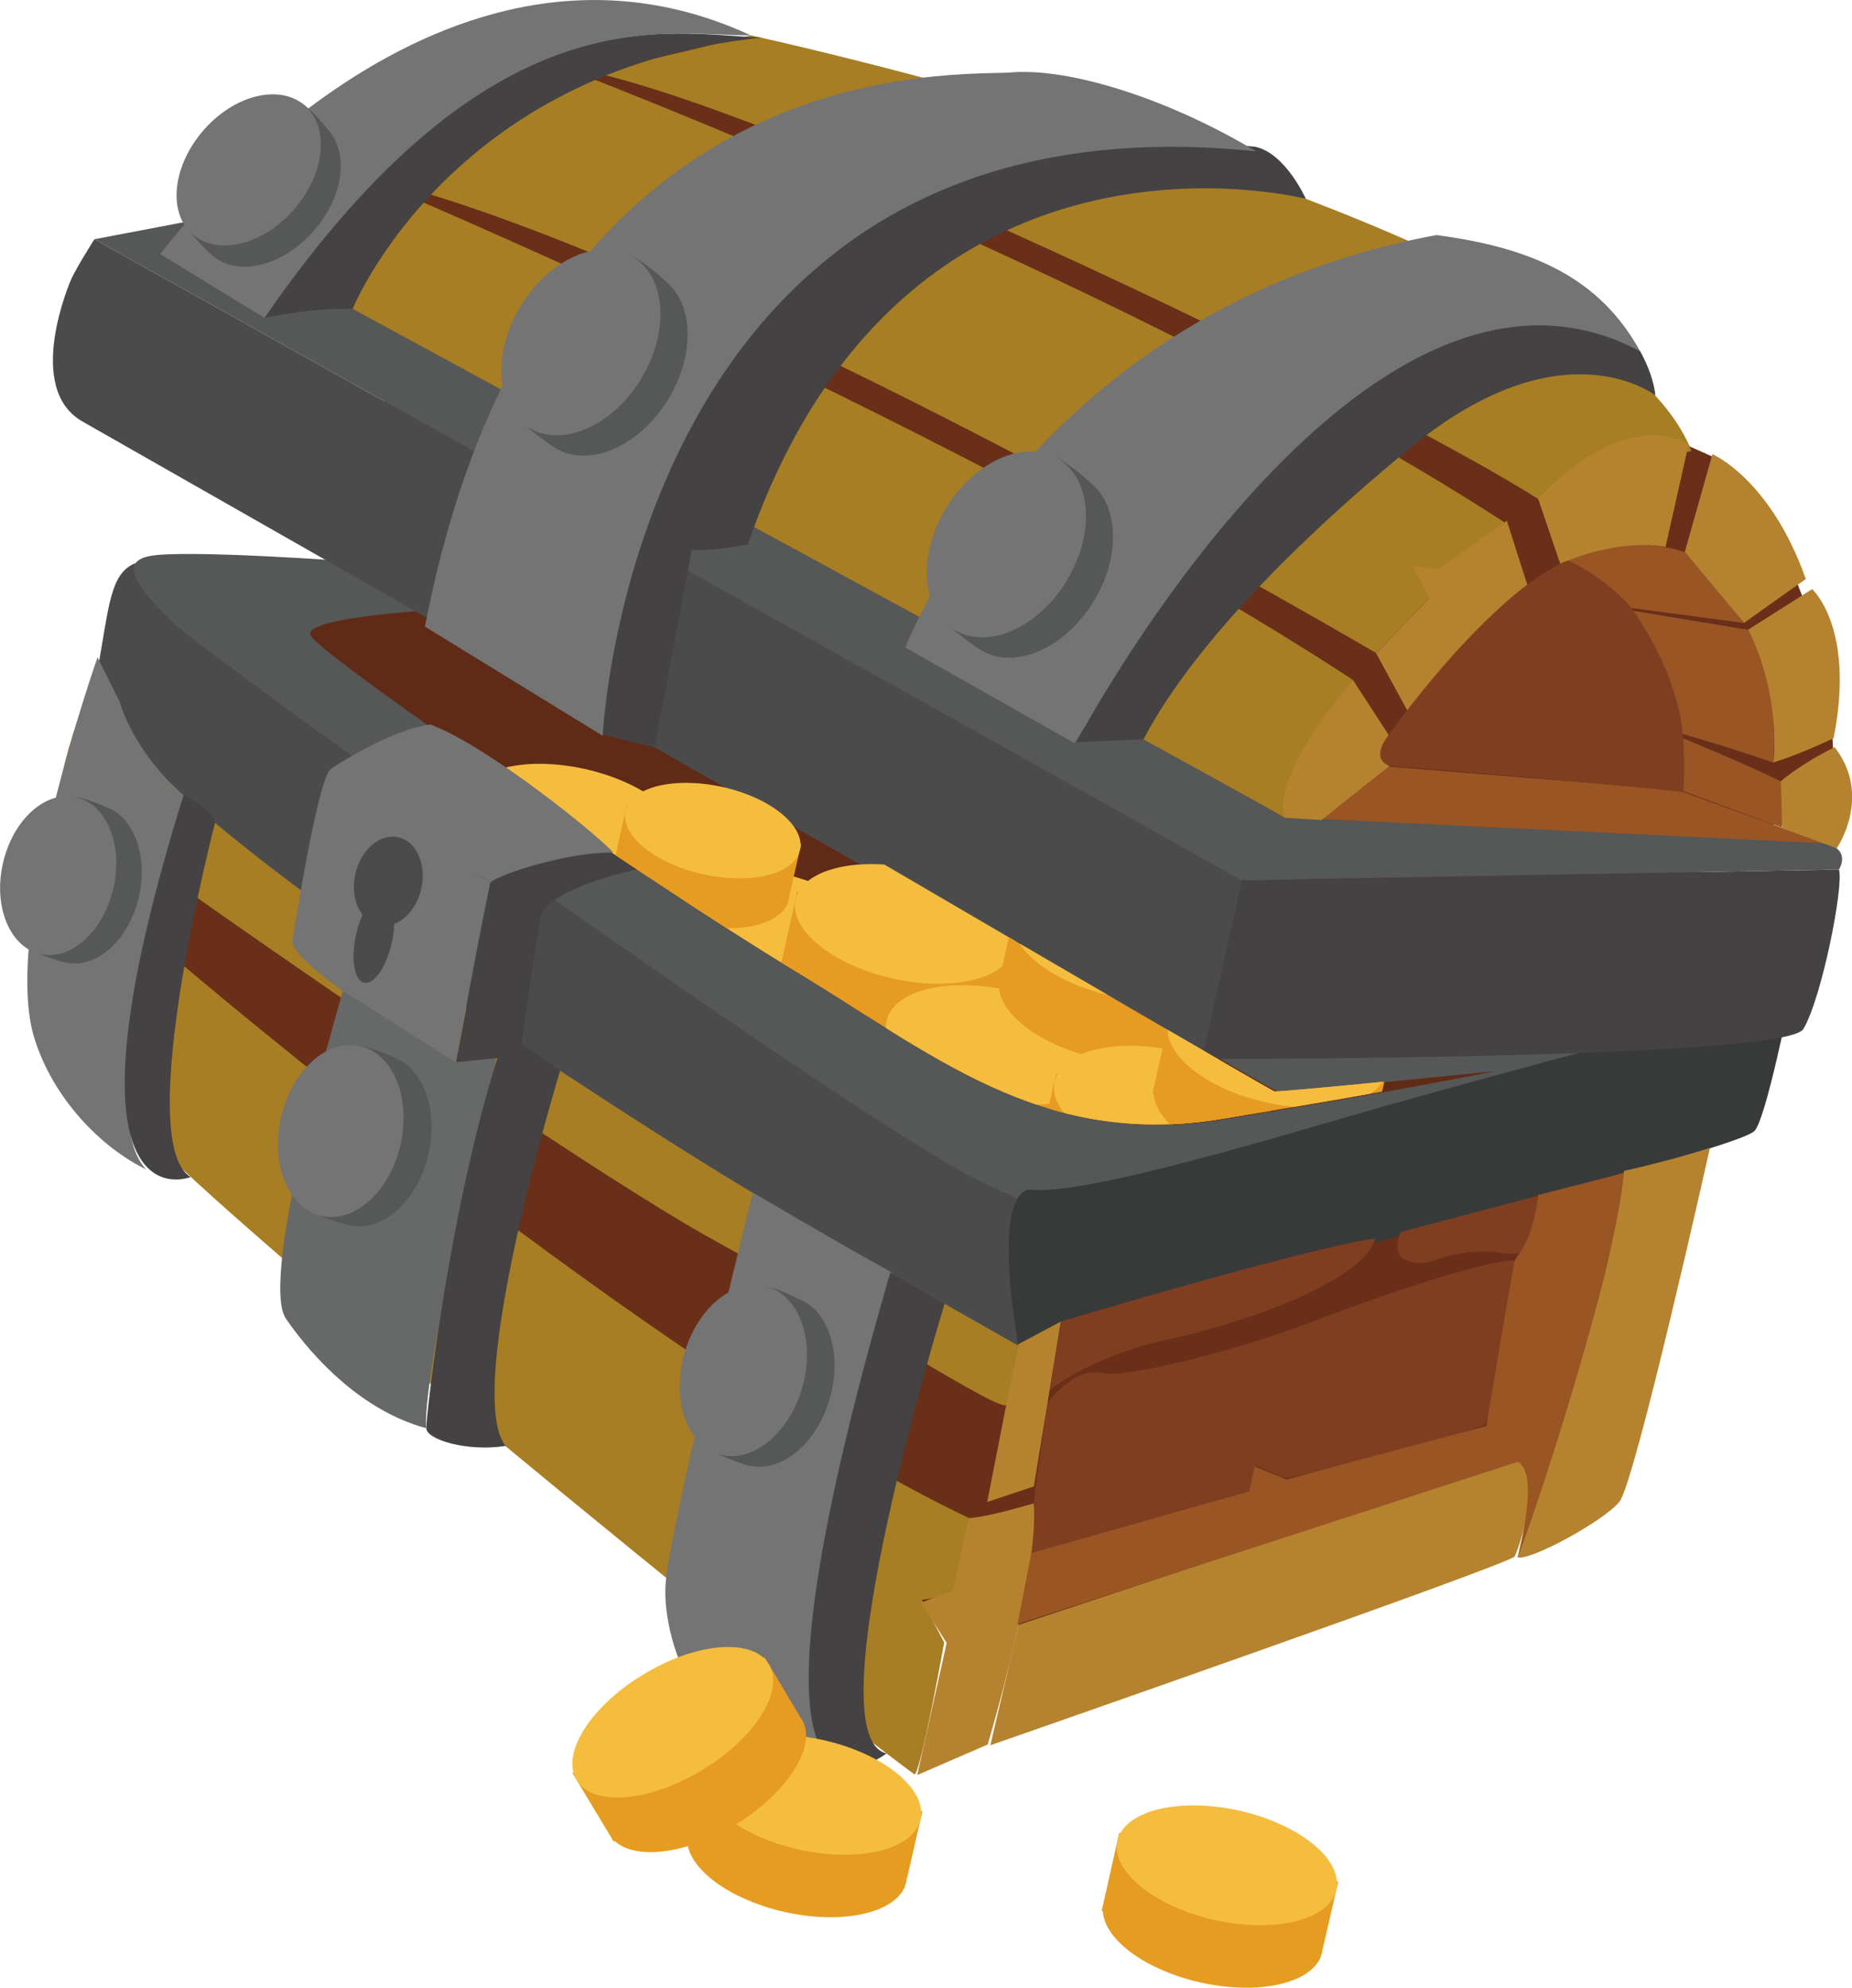 <?xml version="1.0" encoding="UTF-8"?><svg id="b" xmlns="http://www.w3.org/2000/svg" xmlns:xlink="http://www.w3.org/1999/xlink" viewBox="0 0 110.65 118.73"><defs><clipPath id="d"><path d="M18.56,38.02c.6,1.17,20.58,14.93,28.76,19.86,8.19,4.93,14.81,10.71,25.52,8.98,10.71-1.73,16.3-2.89,16.3-2.89,0,0-12.68,1.29-13,1.22S26.83,36.43,26.83,36.43c0,0-8.87,.42-8.27,1.59h0Z" style="fill:none;"/></clipPath></defs><g id="c"><g><path d="M15.88,17.24S25.34,.76,42.58,2.37c11.06,2.99,60.61,25.3,60.61,25.3,0,0,7.41,8.16,6.23,21.18-3.79,3.81,1.57-.29-4.82,.52-6.39,.81-5.71,18.94-7.62,27.49-1.91,8.54-10.04,19.8-23.97,21.17-13.93,1.37-34.17-7.65-39.68-13.88-5.51-6.24-25.93-20.49-25.49-25.57,.45-5.08,8.84-18.01,12.88-19.86,4.04-1.86,4.79-14.46-.65-19.47l-4.19-2Z" style="fill:#692f19;"/><path d="M5.67,40.32s-2.95,6.93-1.8,8.05c1.15,1.12,3.77,2.74,3.96,2.78s2.54-.64,2.54-.64c0,0-.9,1.35-.4,1.81,.5,.46,24.81,17.46,32.81,21.83,8,4.38,17.22,10.41,17.36,9.75,.15-.66,2.19-11.59,2.19-11.59L5.67,40.32Z" style="fill:#a77e24;"/><path d="M7.68,43.57s-2.47-.02-1.81-3.76c.66-3.74,.74-5.54,2.19-6.16,2.23,2.49,54.35,37.52,56.4,37.81s.39,2.21,.39,2.21l-1.47,8.15s-11.45-6.45-18.62-10.7c-7.17-4.25-35.55-22.61-37.09-27.54h0Z" style="fill:#4c4b4c;"/><path d="M21.27,33.57c-.16-.04-10.37-.77-12.36-.35-1.99,.42-.46,2.14,1.67,4.17,2.13,2.03,41.1,29.9,47.96,33.16,6.86,3.26,8.47,3.79,15.15,1.67,6.69-2.13,32.26-10.1,32.26-10.1L21.27,33.57Z" style="fill:#565757;"/><path d="M26.85,36.38s-8.89,.43-8.29,1.59c.6,1.17,20.63,14.97,28.84,19.91,8.21,4.94,14.85,10.74,25.59,9,10.74-1.74,16.35-2.9,16.35-2.9,0,0-12.71,1.3-13.04,1.22S26.85,36.38,26.85,36.38h0Z" style="fill:#602b16;"/><path d="M94.45,70.74l-33.62,9.56s-1.61-8.6,.6-9.25c2.18,.27,7.64-.99,17.98-4.02,10.34-3.03,27.55-7.46,27.55-7.46,0,0-1.45,7.27-2.13,7.98-.68,.71-10.38,3.2-10.38,3.2h0Z" style="fill:#383a3a;"/><polygon points="63.38 78.94 61.77 88.79 58.98 89.72 60.83 80.3 63.38 78.94" style="fill:#b5832f;"/><path d="M62.71,83.03s2.44-2.03,7.15-3.04c4.71-1.02,11.66-3.52,12.3-6.01-4.09,.56-18.78,4.96-18.78,4.96l-.67,4.09Z" style="fill:#803e21;"/><path d="M62.59,83.8s1.56-2.15,3.2-1.79,8.62-1.52,12.59-3.05c3.96-1.53,10.69-3.82,12.2-3.65-.64,3.65-1.6,9.47-1.84,9.77-.24,.29-11.6,3.27-11.93,3.2s-1.73-.73-1.73-.73l-.33,1.48-13.3,3.92,.43-4.22,.72-4.93Z" style="fill:#803e21;"/><path d="M83.7,73.58s-.75,1.49,.57,1.79c1.31,.29,1.46-.36,3.58-.58,2.12-.22,2.79,.63,3.38-.45,.59-1.08,.61-2.9,.61-2.9l-8.14,2.15Z" style="fill:#803e21;"/><path d="M4.23,16.74s-2.82,6.44,.7,8.44c3.52,2,66.87,38.08,66.87,38.08l2.39-10.68L5.64,14.29s-1.06,1.66-1.41,2.44h0Z" style="fill:#4c4b4c;"/><path d="M109.87,51.94l-35.68,.64-2.39,10.68s34.84,.03,35.94-1.79c1.1-1.82,2.44-8.6,2.13-9.53h0Z" style="fill:#444243;"/><path d="M12.31,13.02l-6.67,1.27L74.19,52.58l35.68-.64s.79-1.2-.86-1.57-32.26-1.53-32.26-1.53L14.17,12.41l-1.86,.62Z" style="fill:#565757;"/><path d="M22.13,10.74s36.28,15.19,58.7,29.87c-1.57,2.41-4.14,6.15-4.08,8.23-4.27-2.51-56.27-30.71-56.27-30.71,0,0-.56-5.99,1.65-7.39h0Z" style="fill:#a77e24;"/><path d="M33.48,3.96s35.13,13.38,56.51,27.31c-3.49,2.5-3.89,2.75-3.89,2.75h-1.55s.82,1.73,.82,1.73l-3.15,3.26S45.33,17.31,24.76,11.33c3.62-3.85,6.42-6.33,8.72-7.36h0Z" style="fill:#a77e24;"/><path d="M44.85,2.11s50.84,11.03,56.21,24.83c-4.75,1.18-8.39,2.78-8.95,3-9.05-5.82-44.23-22.84-56.72-25.63,3.25-.65,9.46-2.2,9.46-2.2h0Z" style="fill:#a77e24;"/><polygon points="82.1 45.72 100.23 47.19 109.01 50.37 78.7 48.91 82.1 45.72" style="fill:#995524;"/><path d="M93.64,33.47s7.8,2.87,6.9,13.84c-8.08-.86-18.77-1.66-18.77-1.66,0,0,6.09-9.5,11.87-12.18h0Z" style="fill:#803e21;"/><path d="M106.45,49.44s.21-1.67-.06-2.77c-1.86-.93-5.83-2.57-5.83-2.57,0,0,.13,1.81,0,3.16,1.28,.46,5.89,2.17,5.89,2.17h0Z" style="fill:#995524;"/><path d="M97.61,36.49l6.83,1.13s1.91,3.02,1.5,7.93c-2.72-.95-5.42-1.71-5.42-1.71,0,0-.07-3.19-2.92-7.34h0Z" style="fill:#995524;"/><path d="M93.64,33.47s2.98-1.75,7.01-.5c1.26,1.32,3.54,4.24,3.54,4.24l-6.72-.89s-1.47-1.8-3.82-2.85h0Z" style="fill:#995524;"/><path d="M109.74,50.67s2.15-3.12-.13-6.04c-2.14,1.07-3.22,2.04-3.22,2.04,0,0,.09,1.92,.07,2.78,2.39,.88,3.28,1.23,3.28,1.23h0Z" style="fill:#b5832f;"/><path d="M104.45,37.61l3.82-2.42s2.59,2.3,1.28,8.91c-2.5,1.16-3.6,1.44-3.6,1.44,0,0,.52-3.85-1.5-7.93h0Z" style="fill:#b5832f;"/><path d="M100.66,32.97l1.65-5.84s3.47,1.47,5.58,7.46c-2.05,1.44-3.69,2.62-3.69,2.62,0,0-2.99-3.6-3.54-4.24h0Z" style="fill:#b5832f;"/><path d="M93.22,33.68l-1.32-3.88s4.83-5.51,8.99-3.27l-1.38,6.14s-2.52-.61-6.3,1h0Z" style="fill:#b5832f;"/><path d="M84.07,42.42l-1.85-3.4,3.15-3.26-.95-1.94,1.52,.17,4.09-2.88,1.22,3.82s-3.02,2.1-7.18,7.5h0Z" style="fill:#b5832f;"/><path d="M80.83,40.61l2.14,3.3s-1.18,1.38,.05,1.84c-2.23,1.76-4.06,3.23-4.06,3.23l-2.21-.13s-1.07-2.14,4.08-8.23h0Z" style="fill:#b5832f;"/><path d="M64.2,44.39l-10.11-5.71s7.63-20.2,31.74-24.64c5.7,.76,9.78,2.53,12.22,7.05-4-1.41-15.27-6.52-33.85,23.3h0Z" style="fill:#747475;"/><path d="M68.31,44.16l-4,.17s17.05-32.24,33.69-23.34c.86,1.57,.9,2.63,.9,2.63,0,0-5.51-4.35-14.6,3.1-9.09,7.46-13.87,13.4-15.98,17.44h0Z" style="fill:#444243;"/><path d="M35.94,43.85s1.19-39.24,39.07-35.08c1.81,.4,3.01,3.11,3.01,3.11,0,0-24.04-6.26-33.34,20.64-3.05,.53-3.34,.29-3.34,.29l-2.23,11.84-3.18-.8Z" style="fill:#444243;"/><path d="M21.07,18.45S26.82,4.2,45.49,2.25c-5.59-.22-16.65-2.95-29.68,16.73,3.25-.65,5.26-.53,5.26-.53h0Z" style="fill:#444243;"/><path d="M9.58,15.18S25.7-6.75,44.85,2.11c-5.19,.05-15.53-2.7-29.05,16.88l-6.22-3.81Z" style="fill:#747475;"/><path d="M36.01,43.95s1.77-38.76,39.04-34.91c-5.02-3.02-11.11-5.07-14.82-4.7-4.69,.16-28.32-.64-34.84,33.09l10.62,6.52Z" style="fill:#747475;"/><path d="M10.8,57.54s28.54,24.33,47.1,33.14c-.33,3.03-1.03,4.6-1.03,4.6l-1.79,.29,1.33,2.54s-1.33,7.47-1.76,7.89c-6.53-4.74-44.47-35.66-46.05-38.6,1.69-9.11,2.21-9.86,2.21-9.86h0Z" style="fill:#a77e24;"/><path d="M59.01,104.21s3.11-10.38,2.75-14.41c-3.05,.9-3.87,.88-3.87,.88l-.97,4.33-1.89,.72,1.53,2.41-1.76,7.89,4.2-1.82Z" style="fill:#b5832f;"/><path d="M90.41,87.26l-29.56,9.8-1.68,7.19s31.06-10.82,31.33-11.28c1.08-2.52,1.2-6.12-.1-5.72h0Z" style="fill:#b5832f;"/><polygon points="88.8 85.18 90.83 87.27 60.79 97.02 61.62 92.77 74.64 89.08 74.97 87.6 76.87 88.37 88.8 85.18" style="fill:#995524;"/><path d="M97.33,69.98s-4.72,20.54-6.66,23.04c.15-.66,1.27-4.89,.06-5.68-1.22-1.48-1.93-2.16-1.93-2.16,0,0,1.57-9.31,1.68-9.8,.11-.49,1.08-.97,1.41-4,1.46-.36,5.44-1.4,5.44-1.4h0Z" style="fill:#995524;"/><path d="M102.16,68.58s-4.46,19.97-5.41,21.13c-.95,1.17-5.47,3.61-6.09,3.3,.62-1.24,5.91-17.14,6.37-23.07,2.72-.6,5.12-1.36,5.12-1.36h0Z" style="fill:#b5832f;"/><path d="M17.46,56.27s1.51-9.84,2.32-10.35c2.21,1.7,8.32,6,9.52,6.79-.63,2.79-2.06,10.75-2.06,10.75,0,0-9.49-5.4-9.78-7.19h0Z" style="fill:#747475;"/><path d="M32.26,54.93l-1.22,8.15-3.8,.38,2.06-10.75s3.81-2.22,7.33-1.77l1.42,.99s-5.56,1.15-5.8,3h0Z" style="fill:#444243;"/><path d="M5.83,39.26S.08,55.53,2.04,61.97c1.12,3.67,4.04,6.6,6.69,7.88-2.1-2.19-1.26-10.06,2.43-22.17-2.28-1.89-3.66-4.44-3.99-5.72l-1.34-2.69Z" style="fill:#747475;"/><path d="M12.85,49.14s-4.95,19.04-1.46,21.17c-1.69,.59-7.71,.51-.4-22.88,1.66,1.06,1.7,1.37,1.7,1.37l.16,.34Z" style="fill:#444243;"/><path d="M20.49,59.19s-5.1,17.14-3.4,19.59c1.69,2.45,4.63,5.52,8.37,6.53-.25-3.51,4.21-22.1,4.21-22.1l-2.43,.25-6.75-4.27Z" style="fill:#676868;"/><path d="M33.47,63.94s-5.84,19.1-3.27,22.43c-2.26,.36-4.72-.37-4.73-1.06-.02-.69,1.39-13.15,4.27-22.16l1.42-.8,2.32,1.59Z" style="fill:#444243;"/><path d="M44.98,71.24s-4.93,19.76-5.21,23.32c-.28,3.56,2.37,11.75,10.78,11.21-2.12-1.34-4.04-6.33,2.75-29.75-4.16-2.32-8.32-4.78-8.32-4.78h0Z" style="fill:#747475;"/><path d="M56.44,77.87s-7.96,25.84-3.47,26.87c-1.71,1.21-9.68,5.46,.22-28.73,1.53,.86,3.26,1.87,3.26,1.87h0Z" style="fill:#444243;"/><path d="M65.49,29.15s0,0,0,0c0,0-.01-.01-.04-.04-.06-.06-.11-.11-.18-.17-.43-.4-1.42-1.27-2.25-1.65-.12,.21-.31,.54-.56,.97-1.55,.29-3.19,1.47-4.3,3.28-1.15,1.88-1.44,3.96-.92,5.5-.2,.34-.32,.54-.32,.54,0,0,1.44,1.19,1.92,1.38h0c1.98,.99,4.83-.31,6.49-3.02,1.53-2.49,1.54-5.33,.15-6.8h0Z" style="fill:#565757;"/><path d="M63.72,34.72c-1.73,2.81-4.73,4.11-6.71,2.9-.04-.02-.08-.05-.12-.08-1.87-1.27-2.04-4.46-.35-7.22,1.73-2.81,4.73-4.11,6.71-2.9,1.98,1.22,2.19,4.48,.46,7.3h0Z" style="fill:#747475;"/><path d="M48.1,77.78h0s-.01,0-.04-.02c-.06-.03-.12-.07-.19-.1-.45-.23-1.49-.73-2.28-.85-.05,.2-.13,.53-.24,.94-1.23,.61-2.32,1.99-2.82,3.77-.52,1.85-.27,3.66,.54,4.82-.09,.33-.14,.53-.14,.53,0,0,1.49,.65,1.94,.7h0c1.89,.36,3.97-1.4,4.72-4.07,.69-2.45,.02-4.83-1.49-5.73h0Z" style="fill:#565757;"/><path d="M47.94,82.86c-.78,2.77-2.99,4.57-4.94,4.02-.04-.01-.08-.02-.12-.04-1.87-.62-2.76-3.25-2-5.97,.78-2.77,2.99-4.56,4.94-4.02,1.95,.55,2.9,3.23,2.12,6h0Z" style="fill:#747475;"/><path d="M23.84,63.29h0s-.01,0-.04-.02c-.06-.03-.13-.06-.19-.09-.46-.21-1.52-.65-2.32-.73-.04,.2-.1,.53-.19,.95-1.2,.67-2.22,2.1-2.64,3.9-.43,1.87-.09,3.67,.77,4.79-.07,.34-.12,.53-.12,.53,0,0,1.52,.58,1.97,.61,0,0,0,0,0,0,1.91,.27,3.9-1.59,4.52-4.29,.57-2.48-.21-4.83-1.77-5.65h0Z" style="fill:#565757;"/><path d="M23.93,68.38c-.64,2.8-2.76,4.71-4.73,4.25-.04,0-.08-.02-.12-.03-1.9-.53-2.92-3.12-2.29-5.86,.64-2.8,2.76-4.71,4.73-4.25,1.97,.45,3.05,3.09,2.41,5.89h0Z" style="fill:#747475;"/><path d="M6.69,48.36h0s-.01,0-.04-.02c-.06-.03-.12-.06-.18-.08-.43-.19-1.41-.6-2.14-.68-.03,.19-.1,.49-.18,.88-1.11,.62-2.05,1.94-2.44,3.6-.4,1.73-.08,3.39,.71,4.42-.07,.31-.11,.49-.11,.49,0,0,1.4,.54,1.82,.56,0,0,0,0,0,0,1.76,.25,3.6-1.47,4.17-3.96,.52-2.29-.2-4.46-1.63-5.22h0Z" style="fill:#565757;"/><path d="M6.77,53.06c-.59,2.59-2.55,4.35-4.37,3.93-.04,0-.07-.02-.11-.03-1.75-.49-2.7-2.88-2.11-5.41,.59-2.59,2.55-4.35,4.37-3.93,1.82,.42,2.82,2.85,2.23,5.44h0Z" style="fill:#747475;"/><path d="M40.07,17.08s0,0,0,0c0,0-.01-.01-.04-.04-.06-.06-.11-.11-.18-.17-.43-.4-1.42-1.27-2.25-1.65-.12,.21-.31,.54-.56,.97-1.55,.29-3.19,1.47-4.3,3.28-1.15,1.88-1.44,3.96-.92,5.5-.2,.34-.32,.54-.32,.54,0,0,1.44,1.19,1.92,1.38h0c1.98,.99,4.83-.31,6.49-3.02,1.53-2.49,1.54-5.33,.15-6.8h0Z" style="fill:#565757;"/><path d="M38.3,22.65c-1.73,2.81-4.73,4.11-6.71,2.9-.04-.02-.08-.05-.12-.08-1.87-1.27-2.04-4.46-.35-7.22,1.73-2.81,4.73-4.11,6.71-2.9,1.98,1.22,2.19,4.48,.46,7.3h0Z" style="fill:#747475;"/><path d="M19.85,8.07s0,0,0,0c0,0,0-.01-.03-.03-.04-.06-.08-.11-.12-.16-.3-.39-1.02-1.27-1.67-1.71-.13,.16-.34,.41-.61,.74-1.35,.03-2.89,.79-4.08,2.15-1.24,1.42-1.77,3.13-1.55,4.5-.22,.26-.35,.41-.35,.41,0,0,1.05,1.2,1.43,1.43,0,0,0,0,0,0,1.53,1.12,4.11,.42,5.89-1.63,1.64-1.88,2.05-4.27,1.08-5.7h0Z" style="fill:#565757;"/><path d="M17.57,12.51c-1.85,2.13-4.56,2.79-6.06,1.49-.03-.03-.06-.05-.09-.08-1.4-1.33-1.08-4.04,.73-6.13,1.85-2.13,4.56-2.79,6.06-1.49,1.5,1.3,1.21,4.08-.64,6.21h0Z" style="fill:#747475;"/><path d="M25.17,53.08c-.32,1.45-1.47,2.43-2.56,2.19s-1.71-1.62-1.38-3.07c.32-1.45,1.47-2.43,2.56-2.19,1.09,.24,1.71,1.62,1.38,3.07h0Z" style="fill:#4c4b4c;"/><path d="M23.41,56.31c-.32,1.45-1.07,2.52-1.66,2.39s-.8-1.42-.48-2.87,1.07-2.52,1.66-2.39,.8,1.42,.48,2.87h0Z" style="fill:#4c4b4c;"/><g><path d="M54.19,112.2l.92-4-13.08-2.93-1.05,4.67,.07,.02c.1,1.69,2.54,3.51,5.84,4.25,3.44,.77,6.55,.07,7.19-1.55h0s0-.04,0-.04c.03-.07,.05-.14,.07-.21,.01-.07,.02-.14,.02-.2h0Z" style="fill:#e69c20;"/><path d="M55,108.67c-.4,1.81-3.66,2.61-7.27,1.81-3.61-.81-6.21-2.93-5.81-4.73,.4-1.81,3.66-2.61,7.27-1.81,3.61,.81,6.21,2.93,5.81,4.73h0Z" style="fill:#f5bd3e;"/></g><g><path d="M79.03,116.41l.92-4-13.08-2.93-1.05,4.67,.07,.02c.1,1.69,2.54,3.51,5.84,4.25,3.44,.77,6.55,.07,7.19-1.55h0s0-.04,0-.04c.03-.07,.05-.14,.07-.21,.01-.07,.02-.14,.02-.2h0Z" style="fill:#e69c20;"/><path d="M79.84,112.88c-.4,1.81-3.66,2.61-7.27,1.81-3.61-.81-6.21-2.93-5.81-4.73s3.66-2.61,7.27-1.81c3.61,.81,6.21,2.93,5.81,4.73h0Z" style="fill:#f5bd3e;"/></g><g><path d="M47.79,102.53l-2.1-3.53-11.49,6.91,2.47,4.1,.06-.04c1.24,1.15,4.27,.79,7.16-.95,3.02-1.82,4.79-4.47,4.13-6.09h0s-.02-.04-.02-.04c-.03-.07-.06-.14-.1-.2-.04-.06-.08-.11-.12-.16h0Z" style="fill:#e69c20;"/><path d="M45.94,99.42c.95,1.59-.84,4.42-4.02,6.33-3.17,1.91-6.52,2.17-7.47,.58-.95-1.59,.84-4.42,4.02-6.33,3.17-1.91,6.52-2.17,7.47-.58h0Z" style="fill:#f5bd3e;"/></g><g style="clip-path:url(#d);"><path d="M51.8,60.45l.91-3.99-13.05-2.92-1.04,4.66,.07,.02c.1,1.68,2.54,3.5,5.82,4.24,3.43,.77,6.53,.07,7.17-1.55h0s0-.04,0-.04c.03-.07,.05-.14,.07-.21,.01-.07,.02-.13,.02-.2h0Z" style="fill:#e69c20;"/><path d="M52.61,56.93c-.4,1.8-3.65,2.61-7.25,1.8-3.6-.81-6.2-2.92-5.79-4.72,.4-1.8,3.65-2.61,7.25-1.8,3.6,.81,6.2,2.92,5.79,4.72h0Z" style="fill:#f5bd3e;"/><path d="M59.77,60.17l.91-3.99-13.05-2.92-1.04,4.66,.07,.02c.1,1.68,2.54,3.5,5.82,4.24,3.43,.77,6.53,.07,7.17-1.55h0s0-.04,0-.04c.03-.07,.05-.14,.07-.21,.01-.07,.02-.13,.02-.2h0Z" style="fill:#e69c20;"/><path d="M60.58,56.65c-.4,1.8-3.65,2.61-7.25,1.8-3.6-.81-6.2-2.92-5.79-4.72,.4-1.8,3.65-2.61,7.25-1.8,3.6,.81,6.2,2.92,5.79,4.72h0Z" style="fill:#f5bd3e;"/><path d="M65.21,67.41l.91-3.99-13.05-2.92-1.04,4.66,.07,.02c.1,1.68,2.54,3.5,5.82,4.24,3.43,.77,6.53,.07,7.17-1.55h0s0-.04,0-.04c.03-.07,.05-.14,.07-.21,.01-.07,.02-.13,.02-.2h0Z" style="fill:#e69c20;"/><path d="M66.02,63.88c-.4,1.8-3.65,2.61-7.25,1.8-3.6-.81-6.2-2.92-5.79-4.72,.4-1.8,3.65-2.61,7.25-1.8,3.6,.81,6.2,2.92,5.79,4.72h0Z" style="fill:#f5bd3e;"/><path d="M72.79,61.19l.91-3.99-13.05-2.92-1.04,4.66,.07,.02c.1,1.68,2.54,3.5,5.82,4.24,3.43,.77,6.53,.07,7.17-1.55h0s0-.04,0-.04c.03-.07,.05-.14,.07-.21,.01-.07,.02-.13,.02-.2h0Z" style="fill:#e69c20;"/><path d="M73.6,57.67c-.4,1.8-3.65,2.61-7.25,1.8-3.6-.81-6.2-2.92-5.79-4.72,.4-1.8,3.65-2.61,7.25-1.8,3.6,.81,6.2,2.92,5.79,4.72h0Z" style="fill:#f5bd3e;"/><path d="M75.24,71.03l.91-3.99-13.05-2.92-1.04,4.66,.07,.02c.1,1.68,2.54,3.5,5.82,4.24,3.43,.77,6.53,.07,7.17-1.55h0s0-.04,0-.04c.03-.07,.05-.14,.07-.21,.01-.07,.02-.13,.02-.2h0Z" style="fill:#e69c20;"/><path d="M76.05,67.5c-.4,1.8-3.65,2.61-7.25,1.8-3.6-.81-6.2-2.92-5.79-4.72,.4-1.8,3.65-2.61,7.25-1.8,3.6,.81,6.2,2.92,5.79,4.72h0Z" style="fill:#f5bd3e;"/><path d="M82.04,67.56l.91-3.99-13.05-2.92-1.04,4.66,.07,.02c.1,1.68,2.54,3.5,5.82,4.24,3.43,.77,6.53,.07,7.17-1.55h0s0-.04,0-.04c.03-.07,.05-.14,.07-.21,.01-.07,.02-.13,.02-.2h0Z" style="fill:#e69c20;"/><path d="M82.85,64.04c-.4,1.8-3.65,2.61-7.25,1.8-3.6-.81-6.2-2.92-5.79-4.72,.4-1.8,3.65-2.61,7.25-1.8,3.6,.81,6.2,2.92,5.79,4.72h0Z" style="fill:#f5bd3e;"/><path d="M39.95,54.19l.91-3.99-13.05-2.92-1.04,4.66,.07,.02c.1,1.68,2.54,3.5,5.82,4.24,3.43,.77,6.53,.07,7.17-1.55h0s0-.04,0-.04c.03-.07,.05-.14,.07-.21,.01-.07,.02-.13,.02-.2h0Z" style="fill:#e69c20;"/><path d="M40.76,50.66c-.4,1.8-3.65,2.61-7.25,1.8-3.6-.81-6.2-2.92-5.79-4.72,.4-1.8,3.65-2.61,7.25-1.8,3.6,.81,6.2,2.92,5.79,4.72h0Z" style="fill:#f5bd3e;"/><path d="M47.14,53.6l.73-3.19-10.42-2.33-.83,3.72h.06c.08,1.36,2.03,2.81,4.65,3.4,2.74,.61,5.22,.06,5.73-1.24h0s0-.03,0-.03c.02-.06,.04-.11,.06-.17,.01-.05,.01-.11,.02-.16h0Z" style="fill:#e69c20;"/><path d="M47.79,50.78c-.32,1.44-2.92,2.08-5.79,1.44-2.88-.64-4.95-2.33-4.63-3.77s2.92-2.08,5.8-1.44c2.88,.64,4.95,2.33,4.63,3.77h0Z" style="fill:#f5bd3e;"/></g><path d="M19.78,45.92s3.45-2.33,5.94-2.64c3.5,1.3,10.24,6.81,10.92,7.65-2.57-.06-6.69,1.23-7.33,1.77-2.12-1.34-9.3-6.22-9.52-6.79h0Z" style="fill:#747475;"/></g></g></svg>